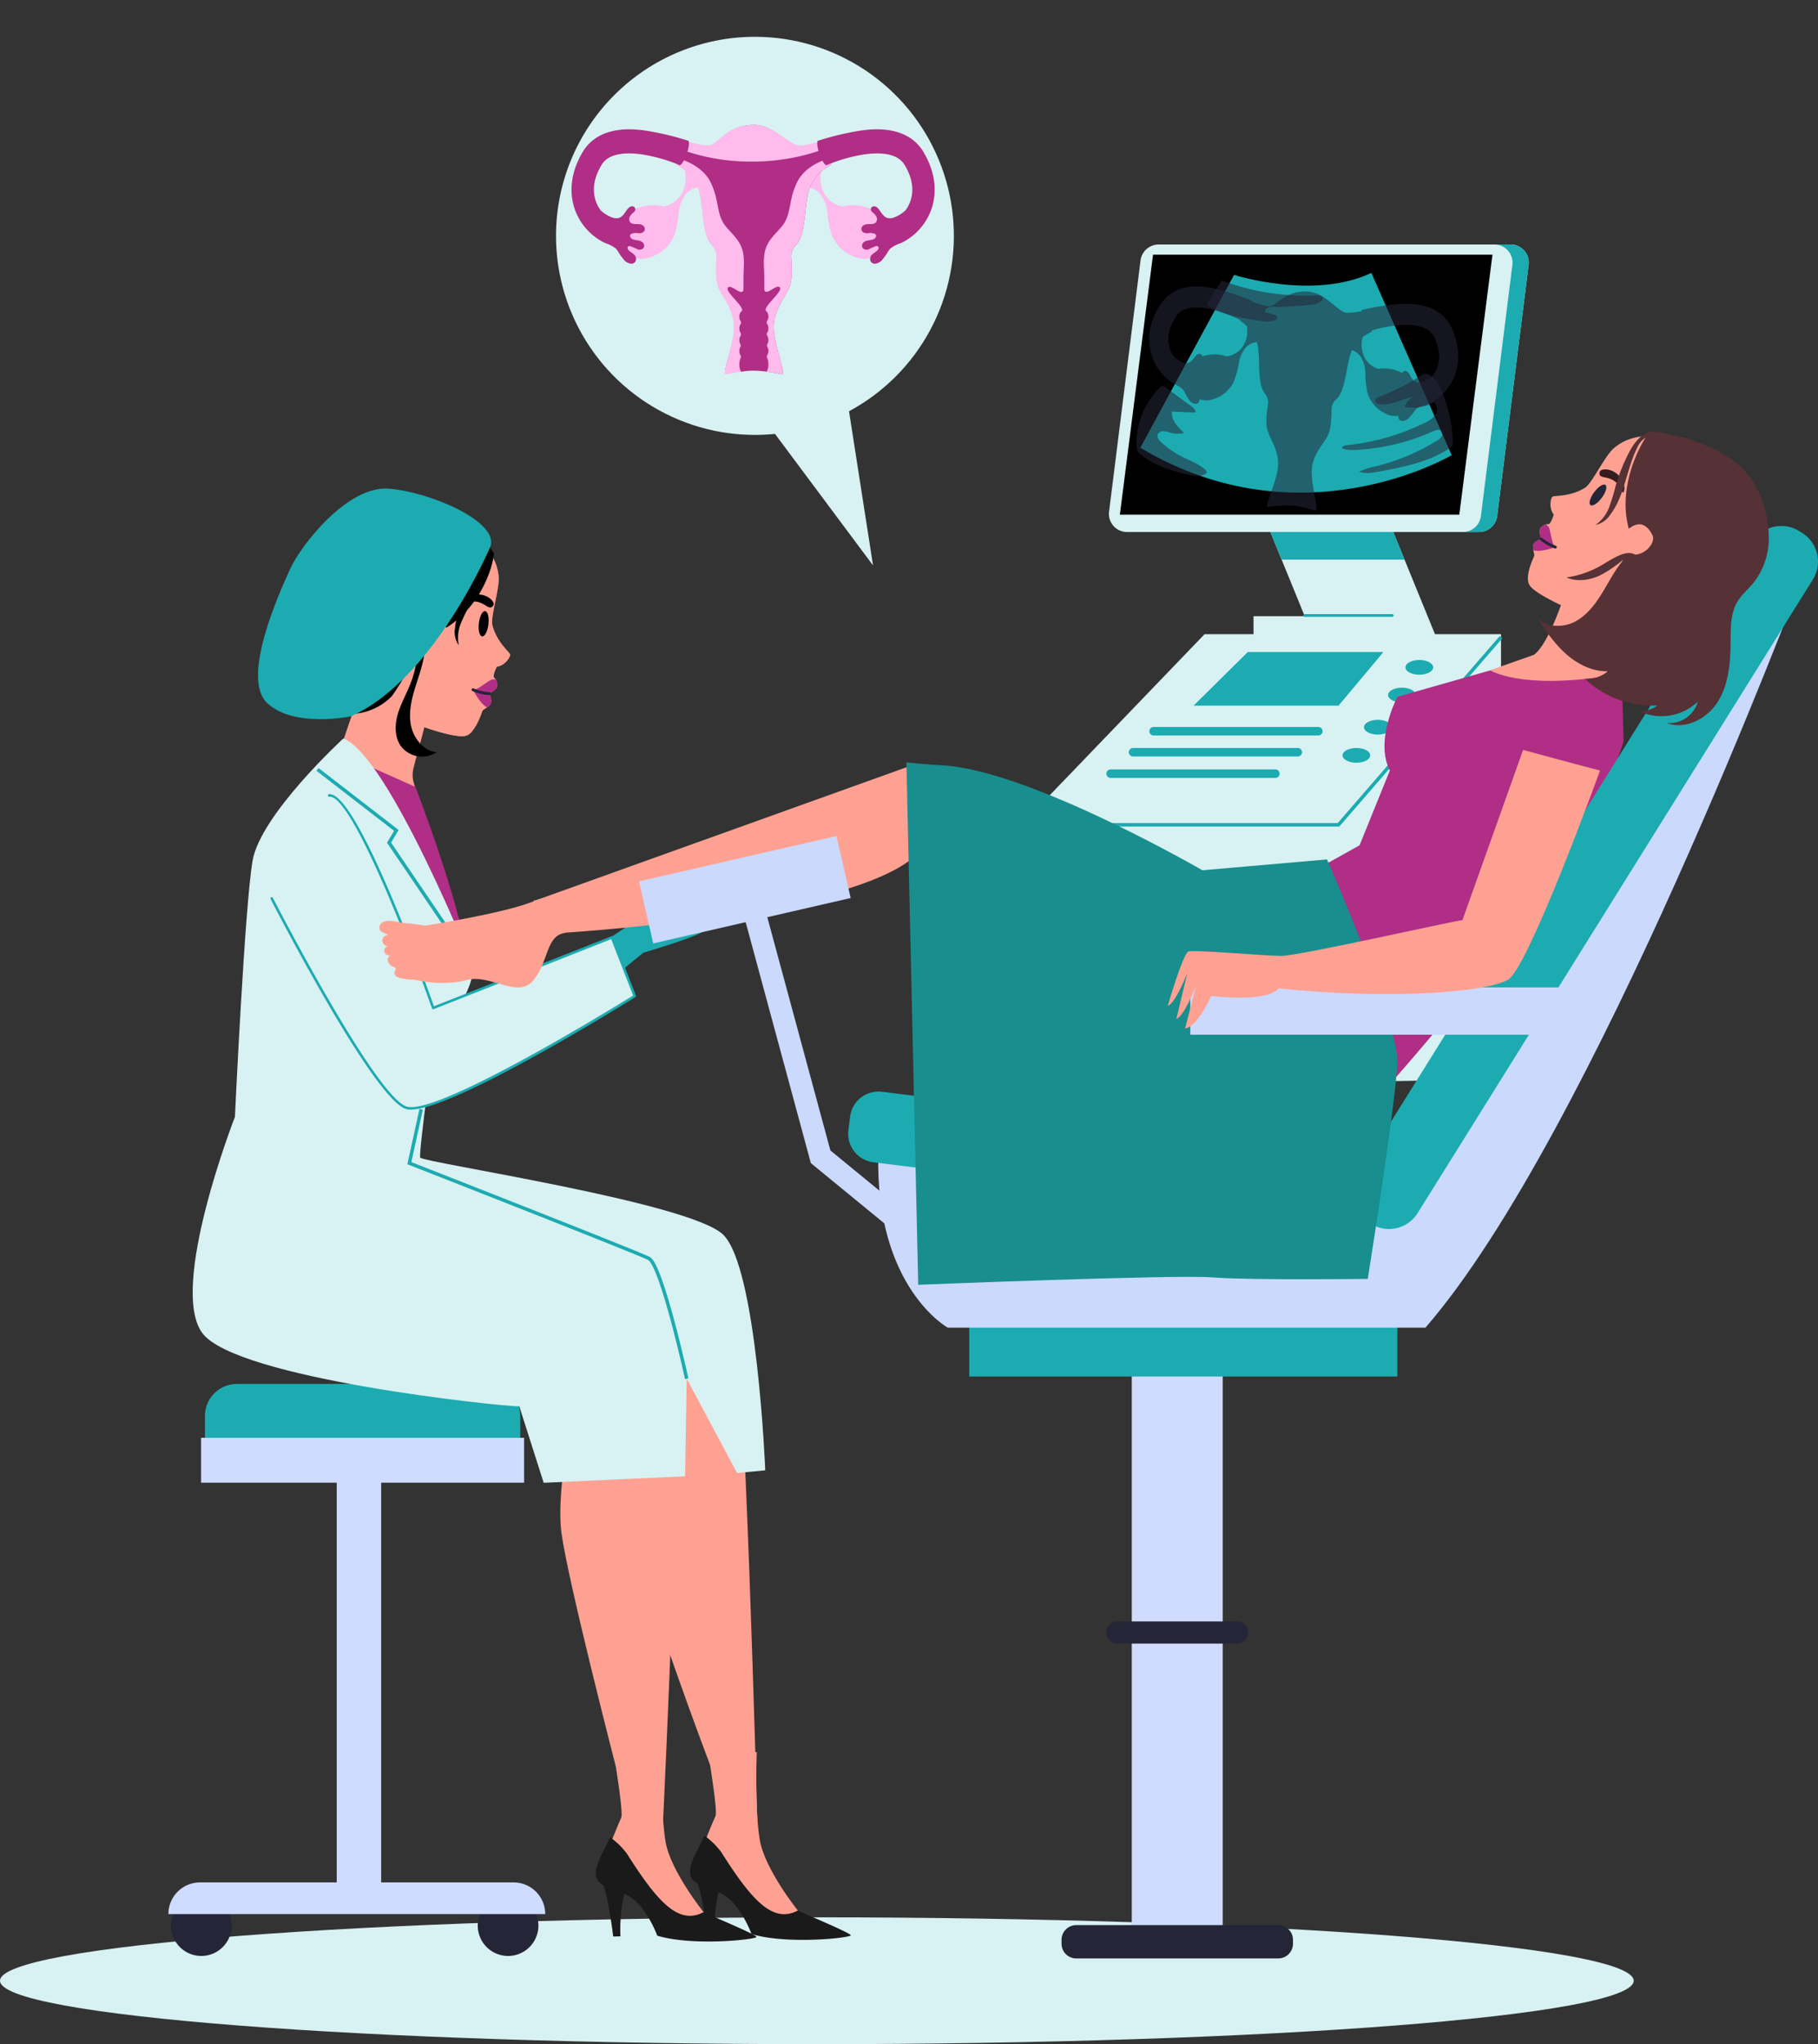 <svg id="Group_1663" data-name="Group 1663" xmlns="http://www.w3.org/2000/svg" xmlns:xlink="http://www.w3.org/1999/xlink" width="527.556" height="592.81" viewBox="0 0 527.556 592.81">
  <rect x="0" y="0" width="527.556" height="592.81" fill="#333333" stroke="none"/>
  <defs>
    <clipPath id="clip-path">
      <rect id="Rectangle_2977" data-name="Rectangle 2977" width="527.556" height="592.81" fill="none"/>
    </clipPath>
    <clipPath id="clip-path-2">
      <rect id="Rectangle_2970" data-name="Rectangle 2970" width="527.557" height="592.81" fill="none"/>
    </clipPath>
    <clipPath id="clip-path-3">
      <rect id="Rectangle_2959" data-name="Rectangle 2959" width="33.426" height="11.923" fill="none"/>
    </clipPath>
    <clipPath id="clip-path-4">
      <rect id="Rectangle_2960" data-name="Rectangle 2960" width="32.141" height="28.824" fill="none"/>
    </clipPath>
    <clipPath id="clip-path-5">
      <rect id="Rectangle_2961" data-name="Rectangle 2961" width="89.671" height="65.036" fill="none"/>
    </clipPath>
    <clipPath id="clip-path-6">
      <rect id="Rectangle_2962" data-name="Rectangle 2962" width="20.416" height="26.135" fill="none"/>
    </clipPath>
    <clipPath id="clip-path-7">
      <rect id="Rectangle_2966" data-name="Rectangle 2966" width="50.592" height="26.659" fill="none"/>
    </clipPath>
    <clipPath id="clip-path-8">
      <path id="Path_5412" data-name="Path 5412" d="M495.673,90.513A57.728,57.728,0,1,0,553.4,32.786a57.728,57.728,0,0,0-57.728,57.727" transform="translate(-495.673 -32.786)" fill="none"/>
    </clipPath>
    <clipPath id="clip-path-9">
      <rect id="Rectangle_2971" data-name="Rectangle 2971" width="8.183" height="1.09" fill="none"/>
    </clipPath>
    <clipPath id="clip-path-10">
      <rect id="Rectangle_2972" data-name="Rectangle 2972" width="8.183" height="1.094" fill="none"/>
    </clipPath>
  </defs>
  <g id="Group_1662" data-name="Group 1662" clip-path="url(#clip-path)">
    <g id="Group_1642" data-name="Group 1642">
      <g id="Group_1641" data-name="Group 1641" clip-path="url(#clip-path-2)">
        <path id="Path_5320" data-name="Path 5320" d="M474.082,1726.576c0-10.158-106.127-18.392-237.041-18.392S0,1716.418,0,1726.576s106.127,18.392,237.041,18.392,237.041-8.234,237.041-18.392" transform="translate(0 -1152.158)" fill="#d8f1f2"/>
        <path id="Path_5321" data-name="Path 5321" d="M1051.442,694.016V564.983H965.42l-52.339,54.411v77.213Z" transform="translate(-615.867 -381.077)" fill="#d8f1f2"/>
        <path id="Path_5322" data-name="Path 5322" d="M1073.556,650.149h-47.8a1.231,1.231,0,0,1,0-2.461h47.8a1.231,1.231,0,1,1,0,2.461" transform="translate(-691.032 -436.861)" fill="#1cabb0"/>
        <path id="Path_5323" data-name="Path 5323" d="M1055.247,668.855h-47.8a1.231,1.231,0,0,1,0-2.461h47.8a1.231,1.231,0,1,1,0,2.461" transform="translate(-678.683 -449.478)" fill="#1cabb0"/>
        <path id="Path_5324" data-name="Path 5324" d="M1035.348,687.96h-47.8a1.231,1.231,0,0,1,0-2.462h47.8a1.231,1.231,0,0,1,0,2.462" transform="translate(-665.261 -462.363)" fill="#1cabb0"/>
        <path id="Path_5325" data-name="Path 5325" d="M913.081,622.1h91.2l47.156-54.412" transform="translate(-615.867 -382.903)" fill="none" stroke="#1cabb0" stroke-width="1"/>
        <path id="Path_5326" data-name="Path 5326" d="M1064.022,596.47h42.072l13.02-15.546h-39.351Z" transform="translate(-717.675 -391.829)" fill="#1cabb0"/>
        <line id="Line_150" data-name="Line 150" y1="15.449" x2="13.117" transform="translate(384.046 189.127)" fill="#d8f1f2"/>
        <line id="Line_151" data-name="Line 151" y1="15.449" x2="13.117" transform="translate(378.929 189.127)" fill="#d8f1f2"/>
        <line id="Line_152" data-name="Line 152" y1="15.449" x2="13.117" transform="translate(373.617 189.127)" fill="#d8f1f2"/>
        <line id="Line_153" data-name="Line 153" y1="15.449" x2="13.117" transform="translate(368.5 189.127)" fill="#d8f1f2"/>
        <line id="Line_154" data-name="Line 154" y1="15.449" x2="13.117" transform="translate(362.994 189.127)" fill="#d8f1f2"/>
        <line id="Line_155" data-name="Line 155" y1="15.449" x2="13.117" transform="translate(357.877 189.127)" fill="#d8f1f2"/>
        <line id="Line_156" data-name="Line 156" y1="15.449" x2="13.117" transform="translate(352.436 189.257)" fill="#d8f1f2"/>
        <line id="Line_157" data-name="Line 157" x2="40.428" transform="translate(356.419 194.73)" fill="#d8f1f2"/>
        <line id="Line_158" data-name="Line 158" x2="39.942" transform="translate(359.432 191.621)" fill="#d8f1f2"/>
        <path id="Path_5327" data-name="Path 5327" d="M1261,590.126c0-1.181-1.8-2.138-4.016-2.138s-4.016.957-4.016,2.138,1.8,2.138,4.016,2.138,4.016-.957,4.016-2.138" transform="translate(-845.121 -396.594)" fill="#1cabb0"/>
        <path id="Path_5328" data-name="Path 5328" d="M1245.482,614.8c0-1.181-1.8-2.138-4.016-2.138s-4.016.957-4.016,2.138,1.8,2.138,4.016,2.138,4.016-.957,4.016-2.138" transform="translate(-834.651 -413.237)" fill="#1cabb0"/>
        <path id="Path_5329" data-name="Path 5329" d="M1223.99,643.458c0-1.181-1.8-2.138-4.016-2.138s-4.016.957-4.016,2.138,1.8,2.138,4.016,2.138,4.016-.957,4.016-2.138" transform="translate(-820.155 -432.566)" fill="#1cabb0"/>
        <path id="Path_5330" data-name="Path 5330" d="M1204.886,668.532c0-1.181-1.8-2.138-4.016-2.138s-4.016.957-4.016,2.138,1.8,2.138,4.016,2.138,4.016-.957,4.016-2.138" transform="translate(-807.269 -449.478)" fill="#1cabb0"/>
        <path id="Path_5331" data-name="Path 5331" d="M1132.345,483.408l-12.917-31.632h35.665l15.4,37.708h-53v-6.075Z" transform="translate(-753.74 -304.719)" fill="#d8f1f2"/>
        <path id="Path_5332" data-name="Path 5332" d="M1165.331,467.015h-35.665l-6.223-15.24h35.665Z" transform="translate(-757.754 -304.719)" fill="#1cabb0"/>
        <path id="Path_5333" data-name="Path 5333" d="M1003.084,217.838h101.951a5.248,5.248,0,0,1,5.336,5.791l-9.154,73.032a5.307,5.307,0,0,1-5.337,4.552H993.929a5.248,5.248,0,0,1-5.336-5.791l9.154-73.032a5.307,5.307,0,0,1,5.336-4.553" transform="translate(-666.773 -146.93)" fill="#d8f1f2"/>
        <path id="Path_5334" data-name="Path 5334" d="M1309.131,296.662l9.154-73.032a5.248,5.248,0,0,0-5.336-5.791h4.713A5.248,5.248,0,0,1,1323,223.63l-9.154,73.032a5.307,5.307,0,0,1-5.336,4.553H1303.8a5.307,5.307,0,0,0,5.336-4.553" transform="translate(-879.4 -146.931)" fill="#1cabb0"/>
        <path id="Path_5335" data-name="Path 5335" d="M1096.842,302.263h-98.5l9.626-75.415h98.5Z" transform="translate(-673.376 -153.007)"/>
        <path id="Path_5336" data-name="Path 5336" d="M1187.739,547.934H1162.32a.388.388,0,1,1,0-.777h25.419a.388.388,0,1,1,0,.777" transform="translate(-783.714 -369.053)" fill="#1cabb0"/>
        <path id="Path_5337" data-name="Path 5337" d="M1043.767,243.7s23.125,7.385,39.837-.583l23.319,52.857s-43.529,25.846-90.362-2.138Z" transform="translate(-685.663 -163.983)" fill="#1cabb0"/>
        <g id="Group_1628" data-name="Group 1628" transform="translate(350.464 81.344)" opacity="0.55">
          <g id="Group_1627" data-name="Group 1627">
            <g id="Group_1626" data-name="Group 1626" clip-path="url(#clip-path-3)">
              <path id="Path_5338" data-name="Path 5338" d="M1092.179,261.635c-5.079-.731-10.289-1.506-14.769-4.008a1.431,1.431,0,0,1-.672-.6,1.5,1.5,0,0,1,.332-1.33l3.689-5.787a69.56,69.56,0,0,0,27.619,4.3c.747-.036,1.795.2,1.716.949a1.035,1.035,0,0,1-.294.562,4.916,4.916,0,0,1-3.191,1.208,93.654,93.654,0,0,1-11.048.637,3.435,3.435,0,0,0-1.517.224,1.148,1.148,0,0,0-.686,1.248l2.687.842a1.131,1.131,0,0,1,.745.485c.229.482-.3.984-.8,1.175a7.65,7.65,0,0,1-3.817.1" transform="translate(-1076.672 -249.903)" fill="#242638"/>
            </g>
          </g>
        </g>
        <g id="Group_1631" data-name="Group 1631" transform="translate(389.45 108.352)" opacity="0.55">
          <g id="Group_1630" data-name="Group 1630">
            <g id="Group_1629" data-name="Group 1629" clip-path="url(#clip-path-4)">
              <path id="Path_5339" data-name="Path 5339" d="M1196.441,354.556a9.049,9.049,0,0,0,3.882.433,61.516,61.516,0,0,0,22.5-5.391c.791-.358,1.836-.689,2.426-.053a1.4,1.4,0,0,1,.03,1.657,3.934,3.934,0,0,1-1.344,1.147,62.9,62.9,0,0,1-17.894,7.457,19.24,19.24,0,0,0-4.626,1.489c1.714.682,3.642.361,5.457.03,7.273-1.327,14.784-2.749,20.893-6.912a1.969,1.969,0,0,0,.639-.6,2,2,0,0,0,.171-1.061,40.655,40.655,0,0,0-3.157-14.629c-.859-2.042-2.033-4.158-4.058-5.057a1.772,1.772,0,0,0-.8-.189,2.2,2.2,0,0,0-1.045.451,63.29,63.29,0,0,1-12.178,6.206c-.621.236-1.374.661-1.276,1.319.083.56.742.815,1.3.89,3.38.449,6.553-1.635,9.925-2.138a4.465,4.465,0,0,0-2.64,2.949,13.369,13.369,0,0,0,8.509-1.333,2.748,2.748,0,0,1,.338,3.62,7.464,7.464,0,0,1-3.179,2.359,67.146,67.146,0,0,1-22.443,6.433c-.625.062-1.433.3-1.44.926" transform="translate(-1196.441 -332.873)" fill="#242638"/>
            </g>
          </g>
        </g>
        <g id="Group_1634" data-name="Group 1634" transform="translate(333.479 83.06)" opacity="0.55">
          <g id="Group_1633" data-name="Group 1633">
            <g id="Group_1632" data-name="Group 1632" clip-path="url(#clip-path-5)">
              <path id="Path_5340" data-name="Path 5340" d="M1112.079,266.923c-1.678-3.464-5.738-7.421-15.554-6.595a69.455,69.455,0,0,0-10.14,1.632.164.164,0,0,0-.043.008c-.1.034-.179.157-.227.351a18,18,0,0,1-4.418.486c-2.159-.178-5.414-4.808-9.666-5.907-.1-.027-.2-.062-.309-.084s-.193-.028-.29-.044c-.193-.033-.385-.072-.581-.089h-.019l-.014,0c-7.063-.584-9.336,4.454-11.7,4.259a19.594,19.594,0,0,1-4.718-1.377.362.362,0,0,0-.14-.247.276.276,0,0,0-.041-.016,69.913,69.913,0,0,0-9.753-3.276c-9.56-2.429-14.187.809-16.386,3.953-3.8,5.428-3.908,10.289-3.332,13.411a15,15,0,0,0,6.993,10.067,1.056,1.056,0,0,0,.124.065,8.585,8.585,0,0,1,2.417,1.541,6.039,6.039,0,0,1,.664,1.15,13.082,13.082,0,0,0,.976,1.631,2.688,2.688,0,0,0,1.917,1.4,1.2,1.2,0,0,0,1.095-.588,1.168,1.168,0,0,0,.135-.76,6.117,6.117,0,0,0,4.386-.169,9.5,9.5,0,0,0,5.566-4.881c.037-.083.073-.167.107-.253a7.621,7.621,0,0,0,.245-.75,25.106,25.106,0,0,0,1.115-4.286,9.527,9.527,0,0,1,2.1-4.739,5.231,5.231,0,0,1,3.13-1.52c0,.009.007.017.01.025,1.217,3.743-.16,12,2.342,14.912a4.117,4.117,0,0,1,.864,3.325c-.371,2.294-.727,5.657-.058,7.574,1.084,3.1,3.863,6.635,2.8,11.714s-3.882,10.42-2.669,10.258c1.357-.18,2.565-.288,3.653-.343,0,0,.006,0,.008.007a18.794,18.794,0,0,1,6.432.477q.778.17,1.639.394l.037.009q.907.239,1.913.545h0c1.173.359-.773-5.374-1.028-10.563s3.04-8.218,4.6-11.1c.961-1.782,1.136-5.161,1.129-7.485a4.088,4.088,0,0,1,1.374-3.139c2.9-2.443,2.864-10.673,4.6-14.226a5.261,5.261,0,0,1,2.521,1.892,9.6,9.6,0,0,1,1.329,5.023,25.208,25.208,0,0,0,.43,4.414,7.75,7.75,0,0,0,.125.78q.03.135.066.266a9.608,9.608,0,0,0,4.73,5.733,6.133,6.133,0,0,0,4.3.888,1.167,1.167,0,0,0,.015.772,1.207,1.207,0,0,0,.988.759,2.662,2.662,0,0,0,2.111-1.061,12.955,12.955,0,0,0,1.219-1.451,5.952,5.952,0,0,1,.836-1.025,8.449,8.449,0,0,1,2.627-1.124,1.129,1.129,0,0,0,.133-.044,14.838,14.838,0,0,0,8.479-8.788c1.056-2.987,1.707-7.8-1.19-13.786m-60.12,5.164a6.7,6.7,0,0,1-4.992,3.369,11,11,0,0,0-7.089.034.763.763,0,0,0-.643-.736c-.655-.09-1.14.42-1.543.921a4.315,4.315,0,0,1-2.007,1.737,2.778,2.778,0,0,1-1.9-.371,8.517,8.517,0,0,1-2.466-1.921,9.142,9.142,0,0,1-1.14-3.014c-.5-2.725.264-5.564,2.277-8.443,2.165-3.1,7.016-2.63,10.7-1.693a40.1,40.1,0,0,1,7.825,2.983l-.089.225a9.971,9.971,0,0,1,1.946,1.522,8.361,8.361,0,0,1-.885,5.387m56.148,6.465a9.06,9.06,0,0,1-1.6,2.788,8.442,8.442,0,0,1-2.735,1.49,2.771,2.771,0,0,1-1.931.054,4.362,4.362,0,0,1-1.709-2.045c-.319-.561-.718-1.144-1.379-1.162a.755.755,0,0,0-.75.621,11.026,11.026,0,0,0-6.991-1.2,6.769,6.769,0,0,1-4.4-4.146,8.309,8.309,0,0,1-.147-5.079,10.727,10.727,0,0,1,2.669-1.575l-.076-.342a39.914,39.914,0,0,1,7.822-1.543c3.787-.319,8.647.019,10.3,3.43,1.535,3.171,1.847,6.1.925,8.707" transform="translate(-1024.492 -255.173)" fill="#242638"/>
            </g>
          </g>
        </g>
        <g id="Group_1637" data-name="Group 1637" transform="translate(329.758 111.903)" opacity="0.55">
          <g id="Group_1636" data-name="Group 1636">
            <g id="Group_1635" data-name="Group 1635" clip-path="url(#clip-path-6)">
              <path id="Path_5341" data-name="Path 5341" d="M1026.34,364.339c2.366,1.191,4.97,2.075,6.862,3.929a.748.748,0,0,1,.272.451.694.694,0,0,1-.348.55c-1.25.921-2.98.681-4.5.361-5.049-1.063-10.144-2.622-14.19-5.824a3.861,3.861,0,0,1-.974-1.01,3.906,3.906,0,0,1-.4-1.942,22.971,22.971,0,0,1,6.879-16.654,1.217,1.217,0,0,1,.7-.415,1.251,1.251,0,0,1,.794.335l7.821,5.782c.531.393,1.127.978.91,1.6q-3.4-.081-6.8-.288c-.264,2.459,1.708,4.527,3.524,6.206a7.543,7.543,0,0,1-3.816-.012,9.109,9.109,0,0,0-2.113-.492,1.727,1.727,0,0,0-1.739,1.038c-.245.815.408,1.607,1.036,2.183a26.962,26.962,0,0,0,6.085,4.2" transform="translate(-1013.059 -343.782)" fill="#242638"/>
            </g>
          </g>
        </g>
        <path id="Path_5342" data-name="Path 5342" d="M512.916,1161.843l19.74,2.893s-4.3,31.169-2.358,45.273,21.717,66.111,21.717,66.111l13.685,16.2s-3.7-140.967-7.106-150.693-10.492-8.442-10.492-8.442-27.4-2.954-35.185,28.657" transform="translate(-345.958 -764.277)" fill="#ffa192"/>
        <path id="Path_5343" data-name="Path 5343" d="M428.886,1163.292l28.207,3.4s-6.809,29.18-4.863,43.283,15.755,67.59,15.755,67.59l13.685,16.2s6.548-133.882,3.143-143.609-20.742-15.526-20.742-15.526-27.4-2.955-35.185,28.656" transform="translate(-289.281 -765.254)" fill="#ffa192"/>
        <path id="Path_5344" data-name="Path 5344" d="M543.137,1566.074s2.2,13.527,1.573,14.786-4.4,10.7-4.4,10.7l13.213,14.471,10.067,7.55,5.018-5.292s-9.422-11.7-10.995-20.19-.944-25.8-.944-25.8Z" transform="translate(-364.433 -1053.759)" fill="#ffa192"/>
        <path id="Path_5345" data-name="Path 5345" d="M627.167,1564.625s2.2,13.527,1.573,14.786-4.4,10.7-4.4,10.7l13.213,14.471,10.067,7.55,5.018-5.292s-9.422-11.7-10.995-20.19-.944-25.8-.944-25.8Z" transform="translate(-421.11 -1052.782)" fill="#ffa192"/>
        <rect id="Rectangle_2963" data-name="Rectangle 2963" width="26.39" height="171.217" transform="translate(328.425 394.689)" fill="#d0dcff"/>
        <path id="Path_5346" data-name="Path 5346" d="M443.5,1697.321a8.8,8.8,0,1,0-8.8,8.8,8.8,8.8,0,0,0,8.8-8.8" transform="translate(-287.262 -1138.893)" fill="#242638"/>
        <path id="Path_5347" data-name="Path 5347" d="M170.019,1697.321a8.8,8.8,0,1,0-8.8,8.8,8.8,8.8,0,0,0,8.8-8.8" transform="translate(-102.801 -1138.893)" fill="#242638"/>
        <path id="Path_5348" data-name="Path 5348" d="M264.895,1232.97h-72.9a9.3,9.3,0,0,0-9.3,9.3v17.482h91.5v-17.482a9.3,9.3,0,0,0-9.3-9.3" transform="translate(-123.226 -831.629)" fill="#1cabb0"/>
        <rect id="Rectangle_2964" data-name="Rectangle 2964" width="93.731" height="13.018" transform="translate(58.352 416.963)" fill="#d0dcff"/>
        <rect id="Rectangle_2965" data-name="Rectangle 2965" width="12.894" height="127.207" transform="translate(97.717 423.658)" fill="#d0dcff"/>
        <path id="Path_5349" data-name="Path 5349" d="M259.477,1686.266H150.127a9.175,9.175,0,0,1,9.175-9.175h91a9.174,9.174,0,0,1,9.175,9.175" transform="translate(-101.26 -1131.186)" fill="#d0dcff"/>
        <path id="Path_5350" data-name="Path 5350" d="M307.647,617.079l-3.836,14.844a8.342,8.342,0,0,0,.305,5.12l3.3,15.865-24.472-9.383L272.5,640.742l8.332-9.155,8.417-24.829Z" transform="translate(-183.8 -409.254)" fill="#ffa192"/>
        <path id="Path_5351" data-name="Path 5351" d="M322.178,454.638c11.034,7.608,12.254,12.724,12.7,16.094s-2.415,11.989-1.807,14.363c1.294,5.052,5.1,7.86,5.164,8.558s-1.513,3.194-3.9,3.524c0,0-1.226,2.489-.81,3.089a2.855,2.855,0,0,1,.911,2.546c-.157.971-2.316,2.135-2.316,2.135a4.205,4.205,0,0,1,.516,2.778c-.4,1.13-2.191,1.643-2.473,2.3s-1.931,6.074-4.672,7.078-12.379-2.435-13.766-3.007-21.059-14.964-21.059-14.964-18.456-22.172-1.655-41.053c13.306-14.954,33.165-3.445,33.165-3.445" transform="translate(-190.174 -303.798)" fill="#ffa192"/>
        <path id="Path_5352" data-name="Path 5352" d="M348.766,587.256c-.314-5.345-6.288,7.86-6.288,7.86s4.226,12.237,9.713,18.528l1.948-7.539c3.19,1.126,10.019,3.266,12.256,2.446a4.312,4.312,0,0,0,1.67-1.241c-4.38-.714-18.993-14.844-19.3-20.054" transform="translate(-230.999 -395.241)" fill="#ffa192"/>
        <path id="Path_5353" data-name="Path 5353" d="M426.765,547.927c.237-2.028,1.05-3.6,1.814-3.517s1.192,1.8.954,3.828-1.049,3.6-1.814,3.517-1.191-1.8-.954-3.828" transform="translate(-287.806 -367.198)"/>
        <path id="Path_5354" data-name="Path 5354" d="M420.322,533.247c1.075-.86,0-1.948-.713-2.5a5.727,5.727,0,0,0-4.628-.922,6.409,6.409,0,0,0-2.392,1.015,2.537,2.537,0,0,0-1.121,1.646,9.478,9.478,0,0,0,2.111-.639,5.66,5.66,0,0,1,2.46-.048,7.052,7.052,0,0,1,2.3,1.007c.534.334,1.345.95,1.983.439" transform="translate(-277.533 -357.273)"/>
        <path id="Path_5355" data-name="Path 5355" d="M428.7,607.236a2.334,2.334,0,0,0-.4-1.882,1.788,1.788,0,0,0-.941-.114c-1.123.149-4.326,3.2-5.686,3,0,0,2.1,4.244,4.108,5.128a2.748,2.748,0,0,0,1.12-1.218,4.205,4.205,0,0,0-.516-2.778s2.159-1.164,2.316-2.135" transform="translate(-284.415 -408.218)" fill="#b02e85"/>
        <path id="Path_5356" data-name="Path 5356" d="M331.477,461.844c-.282,3.608-3.84,17.119-17.254,23.356,0,0-7.5,9.922-9.586,13.7s-6.766,7.257-6.766,7.257-15.425-12.806-15.954-14.249S271.8,464,290.218,450.248c13.581-10.14,34.414,4.176,37.756,6.6.335.243,3.536,4.579,3.5,4.991" transform="translate(-188.153 -301.268)"/>
        <path id="Path_5357" data-name="Path 5357" d="M426.385,615.625a14.334,14.334,0,0,1-4.712-1.132" transform="translate(-284.415 -414.471)" fill="none" stroke="#242638" stroke-linecap="round" stroke-linejoin="round" stroke-width="0.844"/>
        <path id="Path_5358" data-name="Path 5358" d="M410.2,497.6a57.08,57.08,0,0,0-2.941,5.935,11.036,11.036,0,0,0-.65,6.494,6.68,6.68,0,0,1-1.107-4.97c.684-7.116,5.678-13.045,7.763-19.884a6.736,6.736,0,0,0,.3-3.791,9.27,9.27,0,0,1-.428-1.426c-.06-.493-.032-1.029.419-1.238,1.724,2.488,1.4,5.813.6,8.733A51.672,51.672,0,0,1,410.2,497.6" transform="translate(-273.473 -322.894)"/>
        <path id="Path_5359" data-name="Path 5359" d="M277.2,515.848c-1.853-2.632-1.8-6.2-.9-9.289s2.545-5.907,3.712-8.907a30.483,30.483,0,0,0,2.03-9.456,47.757,47.757,0,0,0-4.125,7.128,24.409,24.409,0,0,1-3.428,6.125,17.238,17.238,0,0,1-10.767,5.018c-1.947,0-3.852-.6-5.8-.648-2.514-.068-5.047.767-7.513.274a11.407,11.407,0,0,1-5.257-3.025,20.5,20.5,0,0,1-6.057-9.187,13.416,13.416,0,0,1,1.2-10.749,10.028,10.028,0,0,1,9.408-4.777c-.75-3.5-1.5-7.065-1.17-10.629.661-7.036,5.448-13,10.717-17.706,3.54-3.163,7.78-6.11,12.526-6.025a18.812,18.812,0,0,1,4.577.792,22.038,22.038,0,0,1,8.107,3.667c3.514,2.808,5.348,7.182,6.79,11.443a14.028,14.028,0,0,1,.994,4.963c-.13,3.413-2.553,6.3-5.16,8.5s-5.578,4.094-7.522,6.9a4.555,4.555,0,0,0-1.01,3.265c.408,2.307,3.3,3.053,5.625,3.308-.064,3.9-1.44,7.632-2.617,11.346s-2.177,7.644-1.469,11.475,3.579,7.521,7.448,7.979a7.708,7.708,0,0,1-10.343-1.789" transform="translate(-160.868 -299.47)"/>
        <path id="Path_5360" data-name="Path 5360" d="M381.38,554.445s.412-6.908-6.392-4.408c-2.7.992-3.045,8.818,4.375,10.023,0,0,2.623-.623,2.016-5.615" transform="translate(-251.736 -370.628)" fill="#ffa192"/>
        <g id="Group_1640" data-name="Group 1640" transform="translate(88.304 156.885)" opacity="0.25">
          <g id="Group_1639" data-name="Group 1639">
            <g id="Group_1638" data-name="Group 1638" clip-path="url(#clip-path-7)">
              <path id="Path_5361" data-name="Path 5361" d="M289.729,493.107c1.044-.392,2.331-.747,3.177-.021.792.679.731,1.938,1.322,2.8.834,1.217,2.6,1.234,4.065,1.047a43.156,43.156,0,0,0,13.347-3.979q.172,1.005.344,2.011a9.507,9.507,0,0,0,4.853-2.494q2.627-2.14,5.033-4.533A45.856,45.856,0,0,1,306.7,502.279a9.934,9.934,0,0,0,2.583-4.491c-2.729,2.715-6.525,4-9.828,5.98A26.211,26.211,0,0,0,294.2,507.9c-.41.418-.967.89-1.508.666a1.413,1.413,0,0,1-.53-.473,30.421,30.421,0,0,1-4.547-8.031c-1.152.436-1.336,2.157-2.458,2.668-1.273.58-2.541-.772-3.293-1.952l-2.659-4.171a.672.672,0,0,0-1.109-.267l-6.334,3.568a17.9,17.9,0,0,1,6.137-17.941,34.184,34.184,0,0,0-1.247,8.169l3.931-.95a3.611,3.611,0,0,1,1.755-.127c1.871.494,1.74,3.222,2.851,4.807a1.2,1.2,0,0,0,.608.5,1.483,1.483,0,0,0,.916-.134l3.014-1.132" transform="translate(-271.28 -481.969)" fill="#fff"/>
            </g>
          </g>
        </g>
        <path id="Path_5362" data-name="Path 5362" d="M543.8,793.693l5.134-3.392s5.86-8.868,6.532-9.668,8.964-4.962,10.91-6.058-4.956,6.285-4.956,6.285,10.255-7.932,11.423-7.291-.834,3.224-.834,3.224a5.054,5.054,0,0,1,1.359,2.849c.143,1.656-1.034,3.056-.923,4.344s.74,6.426-2.077,8.153-16.92,5.911-16.92,5.911l-7.1,5.805Z" transform="translate(-366.788 -521.742)" fill="#1cabb0"/>
        <path id="Path_5363" data-name="Path 5363" d="M353.7,739.032l-30.418-58.949,15.327,6.839s14.661,37.957,15.091,52.111" transform="translate(-218.051 -458.711)" fill="#b02e85"/>
        <path id="Path_5364" data-name="Path 5364" d="M215.476,657.99s-24.038,22.039-26.324,35.464-5.115,74.26-5.115,74.26S164.7,817.231,174.6,830.436s86.3,21.222,91.961,21.222l7.074,22.165,41.029-1.887.472-28.3,14.62,27.352,8.174-.786s-2.358-58.949-12.261-68.381-87.4-20.907-87.874-22.322,4.244-35.841,4.244-35.841,10.847-9.432,11.161-19.493c0,0-24.68-61.464-37.727-66.18" transform="translate(-115.865 -443.81)" fill="#d8f1f2"/>
        <path id="Path_5365" data-name="Path 5365" d="M242.269,738.543s29.553,57.534,38.985,60.678,66.337-32.382,66.337-32.382l-6.6-16.977L289.114,770.3s-22.008-62.564-30.182-61.621" transform="translate(-163.409 -477.989)" fill="#d8f1f2"/>
        <path id="Path_5366" data-name="Path 5366" d="M281.889,799.019a4.832,4.832,0,0,1-1.517-.208c-9.466-3.155-37.987-58.505-39.2-60.859a.37.37,0,0,1,.658-.339c.295.575,29.591,57.437,38.773,60.5,8.825,2.938,61.577-29.587,65.764-32.184l-6.356-16.347-51.53,20.3a.354.354,0,0,1-.289-.009.364.364,0,0,1-.194-.212c-6.044-17.182-23.042-61.388-29.629-61.388a1.572,1.572,0,0,0-.162.009.375.375,0,0,1-.409-.324.368.368,0,0,1,.324-.409,1.814,1.814,0,0,1,.2-.011c8.26,0,28.271,55.943,30.244,61.515l51.519-20.3a.359.359,0,0,1,.284.006.38.38,0,0,1,.2.2l6.6,16.977a.37.37,0,0,1-.149.448c-2.227,1.391-52.411,32.628-65.132,32.628" transform="translate(-162.644 -477.229)" fill="#1cabb0"/>
        <path id="Path_5367" data-name="Path 5367" d="M283.077,685.516,305.949,703.2l-2.122,3.537,24.444,36" transform="translate(-190.933 -462.376)" fill="none" stroke="#1cabb0" stroke-width="1"/>
        <path id="Path_5368" data-name="Path 5368" d="M445.418,1066.441s-7.231-33.012-11-34.9-69.481-27.608-69.481-27.608l3.419-15.622" transform="translate(-246.145 -666.611)" fill="none" stroke="#1cabb0" stroke-width="1"/>
        <path id="Path_5369" data-name="Path 5369" d="M297.522,451.944s-16.349,38.671-40.557,49.36c0,0-16.349,3.458-24.208-3.773s3.458-32.068,6.6-38.985,16.663-24.208,28.61-23.265,31.754,9.432,29.553,16.663" transform="translate(-155.154 -293.569)" fill="#1cabb0"/>
        <rect id="Rectangle_2967" data-name="Rectangle 2967" width="124.229" height="17.379" transform="translate(281.258 381.815)" fill="#1cabb0"/>
        <path id="Path_5370" data-name="Path 5370" d="M585.328,681.592,475.9,720.856l-.488-.008c-.076.3-.166.6-.269.9a16.9,16.9,0,0,1,5.769,8.692c10.735-.639,97.756-6.421,108.322-26.347l10.573,2.6Z" transform="translate(-320.483 -459.729)" fill="#ffa192"/>
        <path id="Path_5371" data-name="Path 5371" d="M1211.665,588.7l-34.269,9.746s-6.707,12.689-2.2,21.379l-8.8,21.693-22.008,12.261,22.04,23.35,6.222,36.475s57.823-63.187,70.375-102.129l-.643-23.816Z" transform="translate(-771.88 -396.374)" fill="#b02e85"/>
        <path id="Path_5372" data-name="Path 5372" d="M1050.7,517.134s-60.505,160.918-109,216.7H803.1s-21.026-11.586-20.168-50.206l143.753,9.87Z" transform="translate(-528.066 -348.803)" fill="#cad9fc"/>
        <path id="Path_5373" data-name="Path 5373" d="M1336.088,470.621l-.859-.536a9.821,9.821,0,0,0-13.493,3.122L1207.02,656.983a9.821,9.821,0,0,0,3.122,13.493l.858.536a9.822,9.822,0,0,0,13.493-3.122l114.717-183.777a9.821,9.821,0,0,0-3.122-13.493" transform="translate(-813.13 -316.073)" fill="#1cabb0"/>
        <path id="Path_5374" data-name="Path 5374" d="M920.895,1004.225l.5-3.989a8.313,8.313,0,0,0-7.2-9.249L765.954,972.546a8.313,8.313,0,0,0-9.249,7.2l-.5,3.989a8.314,8.314,0,0,0,7.2,9.249l148.234,18.441a8.313,8.313,0,0,0,9.249-7.2" transform="translate(-510.015 -655.933)" fill="#1cabb0"/>
        <path id="Path_5375" data-name="Path 5375" d="M930.095,707.408s20.835,47.4,20.406,58.987-8.582,62.651-8.582,62.651-34.329.429-45.057-.429-85.394,2.146-85.394,2.146l-3.433-151.477s5.309.539,10.728.858c25.188,1.485,75.177,30.409,75.177,30.409Z" transform="translate(-545.014 -458.173)" fill="#198e8e"/>
        <rect id="Rectangle_2968" data-name="Rectangle 2968" width="114.145" height="13.732" transform="translate(345.411 286.338)" fill="#cad9fc"/>
        <path id="Path_5376" data-name="Path 5376" d="M706.921,904.966l-23.968-19.639L663.694,814.17l6.214-1.68,18.719,69.164L711,899.988Z" transform="translate(-447.657 -548.019)" fill="#cad9fc"/>
        <rect id="Rectangle_2969" data-name="Rectangle 2969" width="58.789" height="18.452" transform="translate(185.426 255.605) rotate(-12.937)" fill="#cad9fc"/>
        <path id="Path_5377" data-name="Path 5377" d="M1350.074,528.07s-4.481,14.383-8.96,17.685l-12.734,4.48s8.724,5.659,34.191,1.651l-1.179-6.6,9.432-17.685Z" transform="translate(-895.983 -355.861)" fill="#ffa192"/>
        <path id="Path_5378" data-name="Path 5378" d="M1407.094,388.681c-13.053-2.015-17.389.825-19.991,2.935s-6.383,10.224-8.424,11.513c-4.345,2.744-8.976,2.177-9.491,2.637s-1.077,3.313.411,5.164c0,0-.805,2.613-1.51,2.761a2.815,2.815,0,0,0-2.375,1.208c-.545.8.214,3.1.214,3.1s-1.774.559-2.249,1.641.458,2.659.214,3.322-2.727,5.659-1.442,8.233,10.517,6.631,11.9,7.16,25.213,3.529,25.213,3.529,28.224-3.4,28.963-28.293c.585-19.717-21.43-24.909-21.43-24.909" transform="translate(-918.715 -261.698)" fill="#ffa192"/>
        <path id="Path_5379" data-name="Path 5379" d="M1420.614,435.541c1.2-1.614,1.686-3.292,1.08-3.748s-2.072.483-3.274,2.1-1.686,3.292-1.08,3.747,2.071-.483,3.274-2.1" transform="translate(-955.81 -291.164)" fill="#242638"/>
        <path id="Path_5380" data-name="Path 5380" d="M1425.9,419.517c-.188-1.344,1.314-1.4,2.2-1.309a5.644,5.644,0,0,1,3.939,2.472,6.319,6.319,0,0,1,1.027,2.346,2.5,2.5,0,0,1-.311,1.938c-.466-.385-.718-1.343-1.081-1.886a5.575,5.575,0,0,0-1.729-1.7,6.941,6.941,0,0,0-2.329-.834c-.607-.122-1.606-.229-1.718-1.027" transform="translate(-961.748 -282.06)" fill="#351c20"/>
        <path id="Path_5381" data-name="Path 5381" d="M1368.68,468.386a2.3,2.3,0,0,1,1.56-1.077,1.766,1.766,0,0,1,.751.555c.7.867.934,5.219,2.044,6,0,0-4.375,1.621-6.413.894a2.709,2.709,0,0,1,.021-1.63c.475-1.083,2.25-1.641,2.25-1.641s-.759-2.295-.214-3.1" transform="translate(-921.7 -315.197)" fill="#b02e85"/>
        <path id="Path_5382" data-name="Path 5382" d="M1446.912,384.694c-2.239,2.776-10.352,16.925-4.962,30.471,0,0-4.64,10.911-5.7,15.027s-.062,9.777-.062,9.777,19.717,1.263,21.071.587,26.13-13.148,22.239-35.462c-2.869-16.455-27.482-20.294-31.519-20.815a1.171,1.171,0,0,0-1.067.415" transform="translate(-968.411 -259.186)" fill="#563136"/>
        <path id="Path_5383" data-name="Path 5383" d="M1444.461,469.1s4.378-5.228,7.563,1.167c1.264,2.539-3.785,8.378-9.917,4.221,0,0-1.457-2.221,2.355-5.387" transform="translate(-972.506 -315.046)" fill="#ffa192"/>
        <path id="Path_5384" data-name="Path 5384" d="M1373.839,480.132a14.12,14.12,0,0,0,4.142,2.378" transform="translate(-926.645 -323.846)" fill="none" stroke="#242638" stroke-linecap="round" stroke-linejoin="round" stroke-width="0.832"/>
        <path id="Path_5385" data-name="Path 5385" d="M1434.017,435.511a34.116,34.116,0,0,1,3.338,13.9,21,21,0,0,1-4.428,13.355c-1.495,1.816-3.362,3.332-4.595,5.339-2.152,3.5-2.047,7.9-2.072,12.037-.036,5.895-.558,12.054-3.647,17.039s-9.456,8.339-14.925,6.216a8.475,8.475,0,0,0,9.052-6.145,15.336,15.336,0,0,1-16.53,2.972c1.627-.435,3.5-.767,4.776-1.874a28.24,28.24,0,0,1-21.009-7.8,9.1,9.1,0,0,0,6.675-2.139c-4.478.122-8.793-2.045-12.164-5.042s-5.936-6.785-8.449-10.539c2.792,3,7.723,3.031,11.289,1.083s6.025-5.427,8.116-8.929,3.986-7.207,6.892-10.055a35.486,35.486,0,0,1-8.063,5.732c-3,1.38-6.577,1.871-9.623.548a28.281,28.281,0,0,0,9.848-3.348c2.221-1.251,5.507-3.6,8.054-3.726,2.332-.117,3.432,1.778,5.714,2.293,4.822,1.089,9.913-.731,13.834-3.728s6.874-7.069,9.737-11.1c1.846-2.6,5.1-5.317,8.181-6.089" transform="translate(-924.081 -293.749)" fill="#563136"/>
        <path id="Path_5386" data-name="Path 5386" d="M1428.248,400.08a56.282,56.282,0,0,1-1.908,6.242,10.876,10.876,0,0,1-3.928,5.093,6.584,6.584,0,0,0,4.156-2.812c4.325-5.561,4.759-13.188,7.892-19.5a6.642,6.642,0,0,1,2.352-2.918,9.149,9.149,0,0,0,1.272-.732c.377-.313.719-.715.538-1.171-2.918.617-4.935,3.219-6.341,5.85a50.918,50.918,0,0,0-4.032,9.947" transform="translate(-959.406 -259.196)" fill="#563136"/>
        <path id="Path_5387" data-name="Path 5387" d="M1166.481,674.1s-20.75,57.22-26.724,60.678-32.383,5.974-66.652,2.515c0,0-1.886,4.087-19.492,2.2,0,0-3.773,8.8-7.546,9.432l3.144-12.261s-3.458,8.8-5.659,9.432l3.144-13.2s-3.458,8.8-5.659,9.432c0,0,4.4-15.091,5.974-15.72s22.008,1.257,27.038,1.257,50.932-10.375,52.5-10.375l17.606-49.36s17.292,4.716,22.322,5.973" transform="translate(-702.172 -450.65)" fill="#ffa192"/>
        <path id="Path_5388" data-name="Path 5388" d="M397.342,810.342c-5.659.707-4.716,8.017-9.2,13.676s-12.5-1.886-19.335,0-16.14.233-18-1.179c-7.216-5.48-5.031-15.077-2.829-15.4,1.776-.264,8.8.785,8.8.785s23.983-3.726,31.916-7.286,8.641,9.409,8.641,9.409" transform="translate(-233.281 -539.806)" fill="#ffa192"/>
        <path id="Path_5389" data-name="Path 5389" d="M342.821,834.13c.21.337-.142.731-.258,1.111a1.285,1.285,0,0,0,.561,1.346,3.67,3.67,0,0,0,1.456.518c2.266.453,4.786.782,6.746-.444a1.337,1.337,0,0,0,.57-.581,1.571,1.571,0,0,0,0-.873,51.981,51.981,0,0,1-.775-12.625c.013-.213.141-.506.34-.427-3.368.04-6.586-1.413-9.945-1.659a4.068,4.068,0,0,0-2.485.425,1.729,1.729,0,0,0-.717,2.2c.488.822,1.682.867,2.391,1.508a1.588,1.588,0,0,0-1.672,1.506,1.735,1.735,0,0,0,1.564,1.681,1.338,1.338,0,1,0,.723,2.574,1.65,1.65,0,0,0-.612,1.974,2.637,2.637,0,0,0,1.614,1.462.907.907,0,0,1,.5.3" transform="translate(-228.072 -553.402)" fill="#ffa192"/>
        <path id="Path_5390" data-name="Path 5390" d="M1024.2,1450.993H989.442a3.218,3.218,0,1,1,0-6.437H1024.2a3.218,3.218,0,1,1,0,6.437" transform="translate(-665.201 -974.343)" fill="#242638"/>
        <path id="Path_5391" data-name="Path 5391" d="M1009.251,1724.79H950.6a4.264,4.264,0,0,1-4.252-4.252v-1.152a4.264,4.264,0,0,1,4.252-4.252h58.653a4.264,4.264,0,0,1,4.252,4.252v1.152a4.264,4.264,0,0,1-4.252,4.252" transform="translate(-638.304 -1156.846)" fill="#242638"/>
        <path id="Path_5392" data-name="Path 5392" d="M543.108,1679.357a46.391,46.391,0,0,0-1.275,13.005l-2.094.046s-1.6-13.261-3.348-15.855Z" transform="translate(-361.793 -1130.823)" fill="#1a1a1a"/>
        <path id="Path_5393" data-name="Path 5393" d="M577.74,1665.736c-.17-.717-13.244-6.137-15.351-7.17-7.248,3.819-13.314-2.865-22.251-16.959a21.265,21.265,0,0,0-4.893-4.761c-1.272,3.106-2.817,5.309-3.693,8.021-1.7,5.269,1.433,6.041,7.636,8.318s9.754,12.2,9.754,12.2c10.315,3.137,28.976,1.1,28.8.348" transform="translate(-358.219 -1104.041)" fill="#1a1a1a"/>
        <path id="Path_5394" data-name="Path 5394" d="M627.138,1677.908a46.387,46.387,0,0,0-1.275,13.005l-2.094.046s-1.6-13.261-3.348-15.855Z" transform="translate(-418.47 -1129.846)" fill="#1a1a1a"/>
        <path id="Path_5395" data-name="Path 5395" d="M661.77,1664.287c-.17-.717-13.244-6.137-15.351-7.17-7.248,3.818-13.314-2.865-22.251-16.959a21.264,21.264,0,0,0-4.893-4.761c-1.272,3.106-2.817,5.309-3.693,8.021-1.7,5.269,1.433,6.041,7.636,8.318s9.754,12.2,9.754,12.2c10.315,3.136,28.976,1.1,28.8.348" transform="translate(-414.896 -1103.064)" fill="#1a1a1a"/>
      </g>
    </g>
    <g id="Group_1659" data-name="Group 1659" transform="translate(161.345 10.672)">
      <g id="Group_1658" data-name="Group 1658" clip-path="url(#clip-path-8)">
        <path id="Path_5396" data-name="Path 5396" d="M596.83,69.883a69.883,69.883,0,1,0-69.883,69.883A69.883,69.883,0,0,0,596.83,69.883" transform="translate(-469.632 -10.672)" fill="#d8f1f2"/>
        <path id="Path_5397" data-name="Path 5397" d="M568.985,191.155c.867-2.722.479-6.5-2.458-7.7-2.8-1.145-7-.611-9.646.762a6.513,6.513,0,0,0-3.5,4.3,8.549,8.549,0,0,0,.049,2.965,11.888,11.888,0,0,0,1.2,3.949,5.709,5.709,0,0,0,3.012,2.716,7.281,7.281,0,0,0,5.187-.592,11.064,11.064,0,0,0,6.057-6.094q.053-.147.1-.3" transform="translate(-534.522 -133.987)" fill="#ffbbec"/>
        <path id="Path_5398" data-name="Path 5398" d="M601.268,152.686a8.515,8.515,0,0,0-6.213-6.69,9.684,9.684,0,0,1,.081,8.067,7.718,7.718,0,0,1-6.562,4.421,10.617,10.617,0,0,1,4.127,7.845,21.439,21.439,0,0,0,1.224-5.891,10.785,10.785,0,0,1,2.017-5.6,6.223,6.223,0,0,1,5.327-2.148" transform="translate(-558.335 -109.145)" fill="#ffbbec"/>
        <path id="Path_5399" data-name="Path 5399" d="M740.347,191.155c-.867-2.722-.479-6.5,2.458-7.7,2.8-1.145,7-.611,9.646.762a6.513,6.513,0,0,1,3.5,4.3,8.558,8.558,0,0,1-.049,2.965,11.888,11.888,0,0,1-1.2,3.949,5.707,5.707,0,0,1-3.012,2.716,7.281,7.281,0,0,1-5.187-.592,11.064,11.064,0,0,1-6.057-6.094q-.053-.147-.1-.3" transform="translate(-660.43 -133.987)" fill="#ffbbec"/>
        <path id="Path_5400" data-name="Path 5400" d="M715.167,152.686A8.515,8.515,0,0,1,721.38,146a9.684,9.684,0,0,0-.081,8.067,7.718,7.718,0,0,0,6.562,4.421,10.616,10.616,0,0,0-4.126,7.845,21.442,21.442,0,0,1-1.224-5.891,10.785,10.785,0,0,0-2.016-5.6,6.224,6.224,0,0,0-5.327-2.148" transform="translate(-643.72 -109.145)" fill="#ffbbec"/>
        <path id="Path_5401" data-name="Path 5401" d="M645.979,115.959s-4.5,1.638-6.99,1.638c-2.778,0-7.573-6.288-13.281-6.288-8.31,0-10.5,6.288-13.281,6.288-2.486,0-6.99-1.638-6.99-1.638l-2.175,6.879a13.1,13.1,0,0,1,6.214,6.551c1.767,4.156.917,13.7,4.112,16.793a4.628,4.628,0,0,1,1.316,3.712c-.222,2.652-.329,6.523.63,8.647,1.553,3.439,5.126,7.206,4.349,13.1-.617,4.681-2.512,9.295-2.561,11.131,1.332-.072,2.665-.089,4-.09a.7.7,0,0,1,.542.233c2.157-.436,5.506-.668,11.846.682,1.4.3-1.4-6.06-2.175-11.956s2.8-9.663,4.349-13.1c.959-2.124.852-6,.63-8.647a4.63,4.63,0,0,1,1.316-3.712c3.194-3.09,2.345-12.637,4.112-16.793a13.1,13.1,0,0,1,6.213-6.551Z" transform="translate(-568.241 -85.749)" fill="#b02e85"/>
        <path id="Path_5402" data-name="Path 5402" d="M648.5,115.719s-4.5,1.553-6.99,1.553c-2.778,0-7.573-5.964-13.281-5.964-8.31,0-10.5,5.964-13.281,5.964-2.486,0-6.99-1.553-6.99-1.553l-.9,2.707a58.884,58.884,0,0,0,20.164,3.506,60.7,60.7,0,0,0,22.058-3.882Z" transform="translate(-570.797 -85.749)" fill="#ffbbec"/>
        <g id="Group_1645" data-name="Group 1645" transform="translate(53.241 78.497)" style="mix-blend-mode: multiply;isolation: isolate">
          <g id="Group_1644" data-name="Group 1644">
            <g id="Group_1643" data-name="Group 1643" clip-path="url(#clip-path-9)">
              <path id="Path_5403" data-name="Path 5403" d="M667.251,274.383a15.019,15.019,0,0,0-7.852.164c-.288.085-.166.559.124.474a14.567,14.567,0,0,1,7.6-.164.246.246,0,0,0,.124-.474" transform="translate(-659.235 -273.939)" fill="#b02e85"/>
            </g>
          </g>
        </g>
        <g id="Group_1648" data-name="Group 1648" transform="translate(53.241 82.14)" style="mix-blend-mode: multiply;isolation: isolate">
          <g id="Group_1647" data-name="Group 1647">
            <g id="Group_1646" data-name="Group 1646" clip-path="url(#clip-path-10)">
              <path id="Path_5404" data-name="Path 5404" d="M667.251,285.577a15.018,15.018,0,0,0-7.852.164c-.288.085-.166.559.124.474a14.564,14.564,0,0,1,7.6-.164.246.246,0,0,0,.124-.474" transform="translate(-659.235 -285.132)" fill="#b02e85"/>
            </g>
          </g>
        </g>
        <g id="Group_1651" data-name="Group 1651" transform="translate(53.241 85.662)" style="mix-blend-mode: multiply;isolation: isolate">
          <g id="Group_1650" data-name="Group 1650">
            <g id="Group_1649" data-name="Group 1649" clip-path="url(#clip-path-10)">
              <path id="Path_5405" data-name="Path 5405" d="M667.251,296.395a15.018,15.018,0,0,0-7.852.164c-.288.085-.166.559.124.474a14.567,14.567,0,0,1,7.6-.164.246.246,0,0,0,.124-.474" transform="translate(-659.235 -295.95)" fill="#b02e85"/>
            </g>
          </g>
        </g>
        <g id="Group_1654" data-name="Group 1654" transform="translate(53.241 88.774)" style="mix-blend-mode: multiply;isolation: isolate">
          <g id="Group_1653" data-name="Group 1653">
            <g id="Group_1652" data-name="Group 1652" clip-path="url(#clip-path-10)">
              <path id="Path_5406" data-name="Path 5406" d="M667.251,305.954a15.018,15.018,0,0,0-7.852.164c-.288.085-.166.559.124.474a14.567,14.567,0,0,1,7.6-.164.246.246,0,0,0,.124-.474" transform="translate(-659.235 -305.51)" fill="#b02e85"/>
            </g>
          </g>
        </g>
        <g id="Group_1657" data-name="Group 1657" transform="translate(53.241 92.091)" style="mix-blend-mode: multiply;isolation: isolate">
          <g id="Group_1656" data-name="Group 1656">
            <g id="Group_1655" data-name="Group 1655" clip-path="url(#clip-path-9)">
              <path id="Path_5407" data-name="Path 5407" d="M667.251,316.143a15.018,15.018,0,0,0-7.852.164c-.288.085-.166.559.124.474a14.567,14.567,0,0,1,7.6-.164.246.246,0,0,0,.124-.474" transform="translate(-659.235 -315.699)" fill="#b02e85"/>
            </g>
          </g>
        </g>
        <path id="Path_5408" data-name="Path 5408" d="M699.953,141.006c-2.188.635-7.2,2.523-9.353,6.939-2.8,5.732-1.4,9.5-4.816,13.266s-5.126,5.241-4.815,11.464-.311,7.042.777,7.042,3.262-2.293,3.883-1.146-4.039,4.749-4.194,6.387v0a.348.348,0,0,0,.142.311,2.02,2.02,0,0,1,.688,1.62,2.28,2.28,0,0,1-.363,1.276.8.8,0,0,0,0,.888,2.278,2.278,0,0,1,.363,1.276,2.3,2.3,0,0,1-.34,1.241.829.829,0,0,0,0,.9,2.3,2.3,0,0,1,.34,1.241,2.344,2.344,0,0,1-.29,1.159.85.85,0,0,0,0,.849,2.343,2.343,0,0,1,.29,1.158,2.3,2.3,0,0,1-.334,1.231.792.792,0,0,0-.045.765,4.425,4.425,0,0,1,.379,1.885,4.092,4.092,0,0,1-.507,2.114c1.291.167,2.729.41,4.338.752,1.4.3-1.4-6.06-2.175-11.956s2.8-9.663,4.349-13.1c.959-2.124.852-6,.63-8.647a4.629,4.629,0,0,1,1.316-3.712c3.194-3.09,2.345-12.637,4.111-16.793a13.1,13.1,0,0,1,6.213-6.551Z" transform="translate(-620.63 -105.78)" fill="#ffbbec"/>
        <path id="Path_5409" data-name="Path 5409" d="M603.558,141.153c2.188.635,7.2,2.523,9.353,6.939,2.8,5.732,1.4,9.5,4.815,13.266s5.126,5.241,4.815,11.464.311,7.042-.777,7.042-3.262-2.293-3.883-1.146,4.039,4.749,4.194,6.387h0a.348.348,0,0,1-.142.312,2.02,2.02,0,0,0-.688,1.62,2.278,2.278,0,0,0,.363,1.276.8.8,0,0,1,0,.888,2.428,2.428,0,0,0-.023,2.517.829.829,0,0,1,0,.9,2.3,2.3,0,0,0-.34,1.241,2.345,2.345,0,0,0,.29,1.159.851.851,0,0,1,0,.849,2.34,2.34,0,0,0-.29,1.158,2.3,2.3,0,0,0,.334,1.231.792.792,0,0,1,.045.765,4.425,4.425,0,0,0-.379,1.885,4.091,4.091,0,0,0,.507,2.114c-1.291.167-2.729.41-4.338.752-1.4.3,1.4-6.06,2.175-11.956s-2.8-9.663-4.349-13.1c-.959-2.124-.852-6-.63-8.647a4.629,4.629,0,0,0-1.316-3.712c-3.194-3.09-2.345-12.637-4.112-16.793a13.1,13.1,0,0,0-6.213-6.551Z" transform="translate(-568.044 -105.879)" fill="#ffbbec"/>
        <path id="Path_5410" data-name="Path 5410" d="M759.345,121.74c-2.28-3.794-7.391-7.926-18.79-6.056a83.359,83.359,0,0,0-11.7,2.818.225.225,0,0,0-.049.014c-.472.194-.29,1.937.406,3.893s1.643,3.385,2.114,3.19a.255.255,0,0,0,.076-.05,48.016,48.016,0,0,1,10.135-2.955c4.4-.721,10.11-.8,12.356,2.942,2.087,3.473,2.721,6.786,1.884,9.847a10.312,10.312,0,0,1-1.61,3.332,9.961,9.961,0,0,1-3.059,1.958,3.326,3.326,0,0,1-2.253.245c-.966-.319-1.58-1.3-2.186-2.172-.425-.61-.945-1.238-1.719-1.2a.888.888,0,0,0-.839.869c-.007.5.412.824.764,1.122a2.894,2.894,0,0,1,.909,1.2,1.5,1.5,0,0,1-.207,1.465,1.424,1.424,0,0,1-.709.4c-.966.256-2.014-.122-2.942.486a1.254,1.254,0,0,0-.57,1.1c.043.878.991,1.212,1.759,1.18a3.9,3.9,0,0,1,2.13.14.647.647,0,0,1,.358.757,1.1,1.1,0,0,1-.555.744c-.948.519-2.107.226-3.008.962a1.32,1.32,0,0,0-.5,1.066c.042.958,1.1,1.25,1.868,1.01a16.163,16.163,0,0,1,2.292-.982.591.591,0,0,1,.515.17c.337.352.061.851-.249,1.139-.426.4-.941.667-1.372,1.057a1.705,1.705,0,0,0-.582,2,1.413,1.413,0,0,0,1.225.774,3.151,3.151,0,0,0,2.369-1.41,14.954,14.954,0,0,0,1.291-1.77,6.871,6.871,0,0,1,.882-1.249,10.059,10.059,0,0,1,2.968-1.53,1.413,1.413,0,0,0,.151-.063,17.176,17.176,0,0,0,9.1-10.826c.96-3.508,1.277-9.064-2.66-15.616" transform="translate(-652.741 -88.387)" fill="#b02e85"/>
        <path id="Path_5411" data-name="Path 5411" d="M512.769,121.74c2.281-3.794,7.391-7.926,18.79-6.056a83.364,83.364,0,0,1,11.7,2.818.226.226,0,0,1,.049.014c.472.194.29,1.937-.406,3.893s-1.642,3.385-2.114,3.19a.254.254,0,0,1-.076-.05,48.016,48.016,0,0,0-10.135-2.955c-4.4-.721-10.11-.8-12.356,2.942-2.087,3.473-2.721,6.786-1.884,9.847a10.313,10.313,0,0,0,1.61,3.332,9.961,9.961,0,0,0,3.06,1.958,3.325,3.325,0,0,0,2.253.245c.965-.319,1.58-1.3,2.186-2.172.425-.61.945-1.238,1.719-1.2a.888.888,0,0,1,.839.869c.007.5-.412.824-.765,1.122a2.9,2.9,0,0,0-.909,1.2,1.5,1.5,0,0,0,.207,1.465,1.424,1.424,0,0,0,.709.4c.966.256,2.014-.122,2.942.486a1.255,1.255,0,0,1,.57,1.1c-.043.878-.991,1.212-1.759,1.18a3.9,3.9,0,0,0-2.13.14.647.647,0,0,0-.358.757,1.1,1.1,0,0,0,.555.744c.947.519,2.107.226,3.008.962a1.32,1.32,0,0,1,.5,1.066c-.042.958-1.1,1.25-1.869,1.01a16.142,16.142,0,0,0-2.292-.982.591.591,0,0,0-.515.17c-.337.352-.061.851.249,1.139.426.4.941.667,1.372,1.057a1.705,1.705,0,0,1,.582,2,1.413,1.413,0,0,1-1.225.774,3.151,3.151,0,0,1-2.369-1.41,14.955,14.955,0,0,1-1.291-1.77,6.871,6.871,0,0,0-.882-1.249,10.063,10.063,0,0,0-2.968-1.53,1.42,1.42,0,0,1-.151-.063,17.177,17.177,0,0,1-9.1-10.826c-.96-3.508-1.277-9.064,2.66-15.616" transform="translate(-504.992 -88.387)" fill="#b02e85"/>
      </g>
    </g>
    <g id="Group_1661" data-name="Group 1661">
      <g id="Group_1660" data-name="Group 1660" clip-path="url(#clip-path-2)">
        <path id="Path_5413" data-name="Path 5413" d="M709.516,355.012l7.546,48.417-29.553-39.614Z" transform="translate(-463.719 -239.453)" fill="#d8f1f2"/>
      </g>
    </g>
  </g>
</svg>
